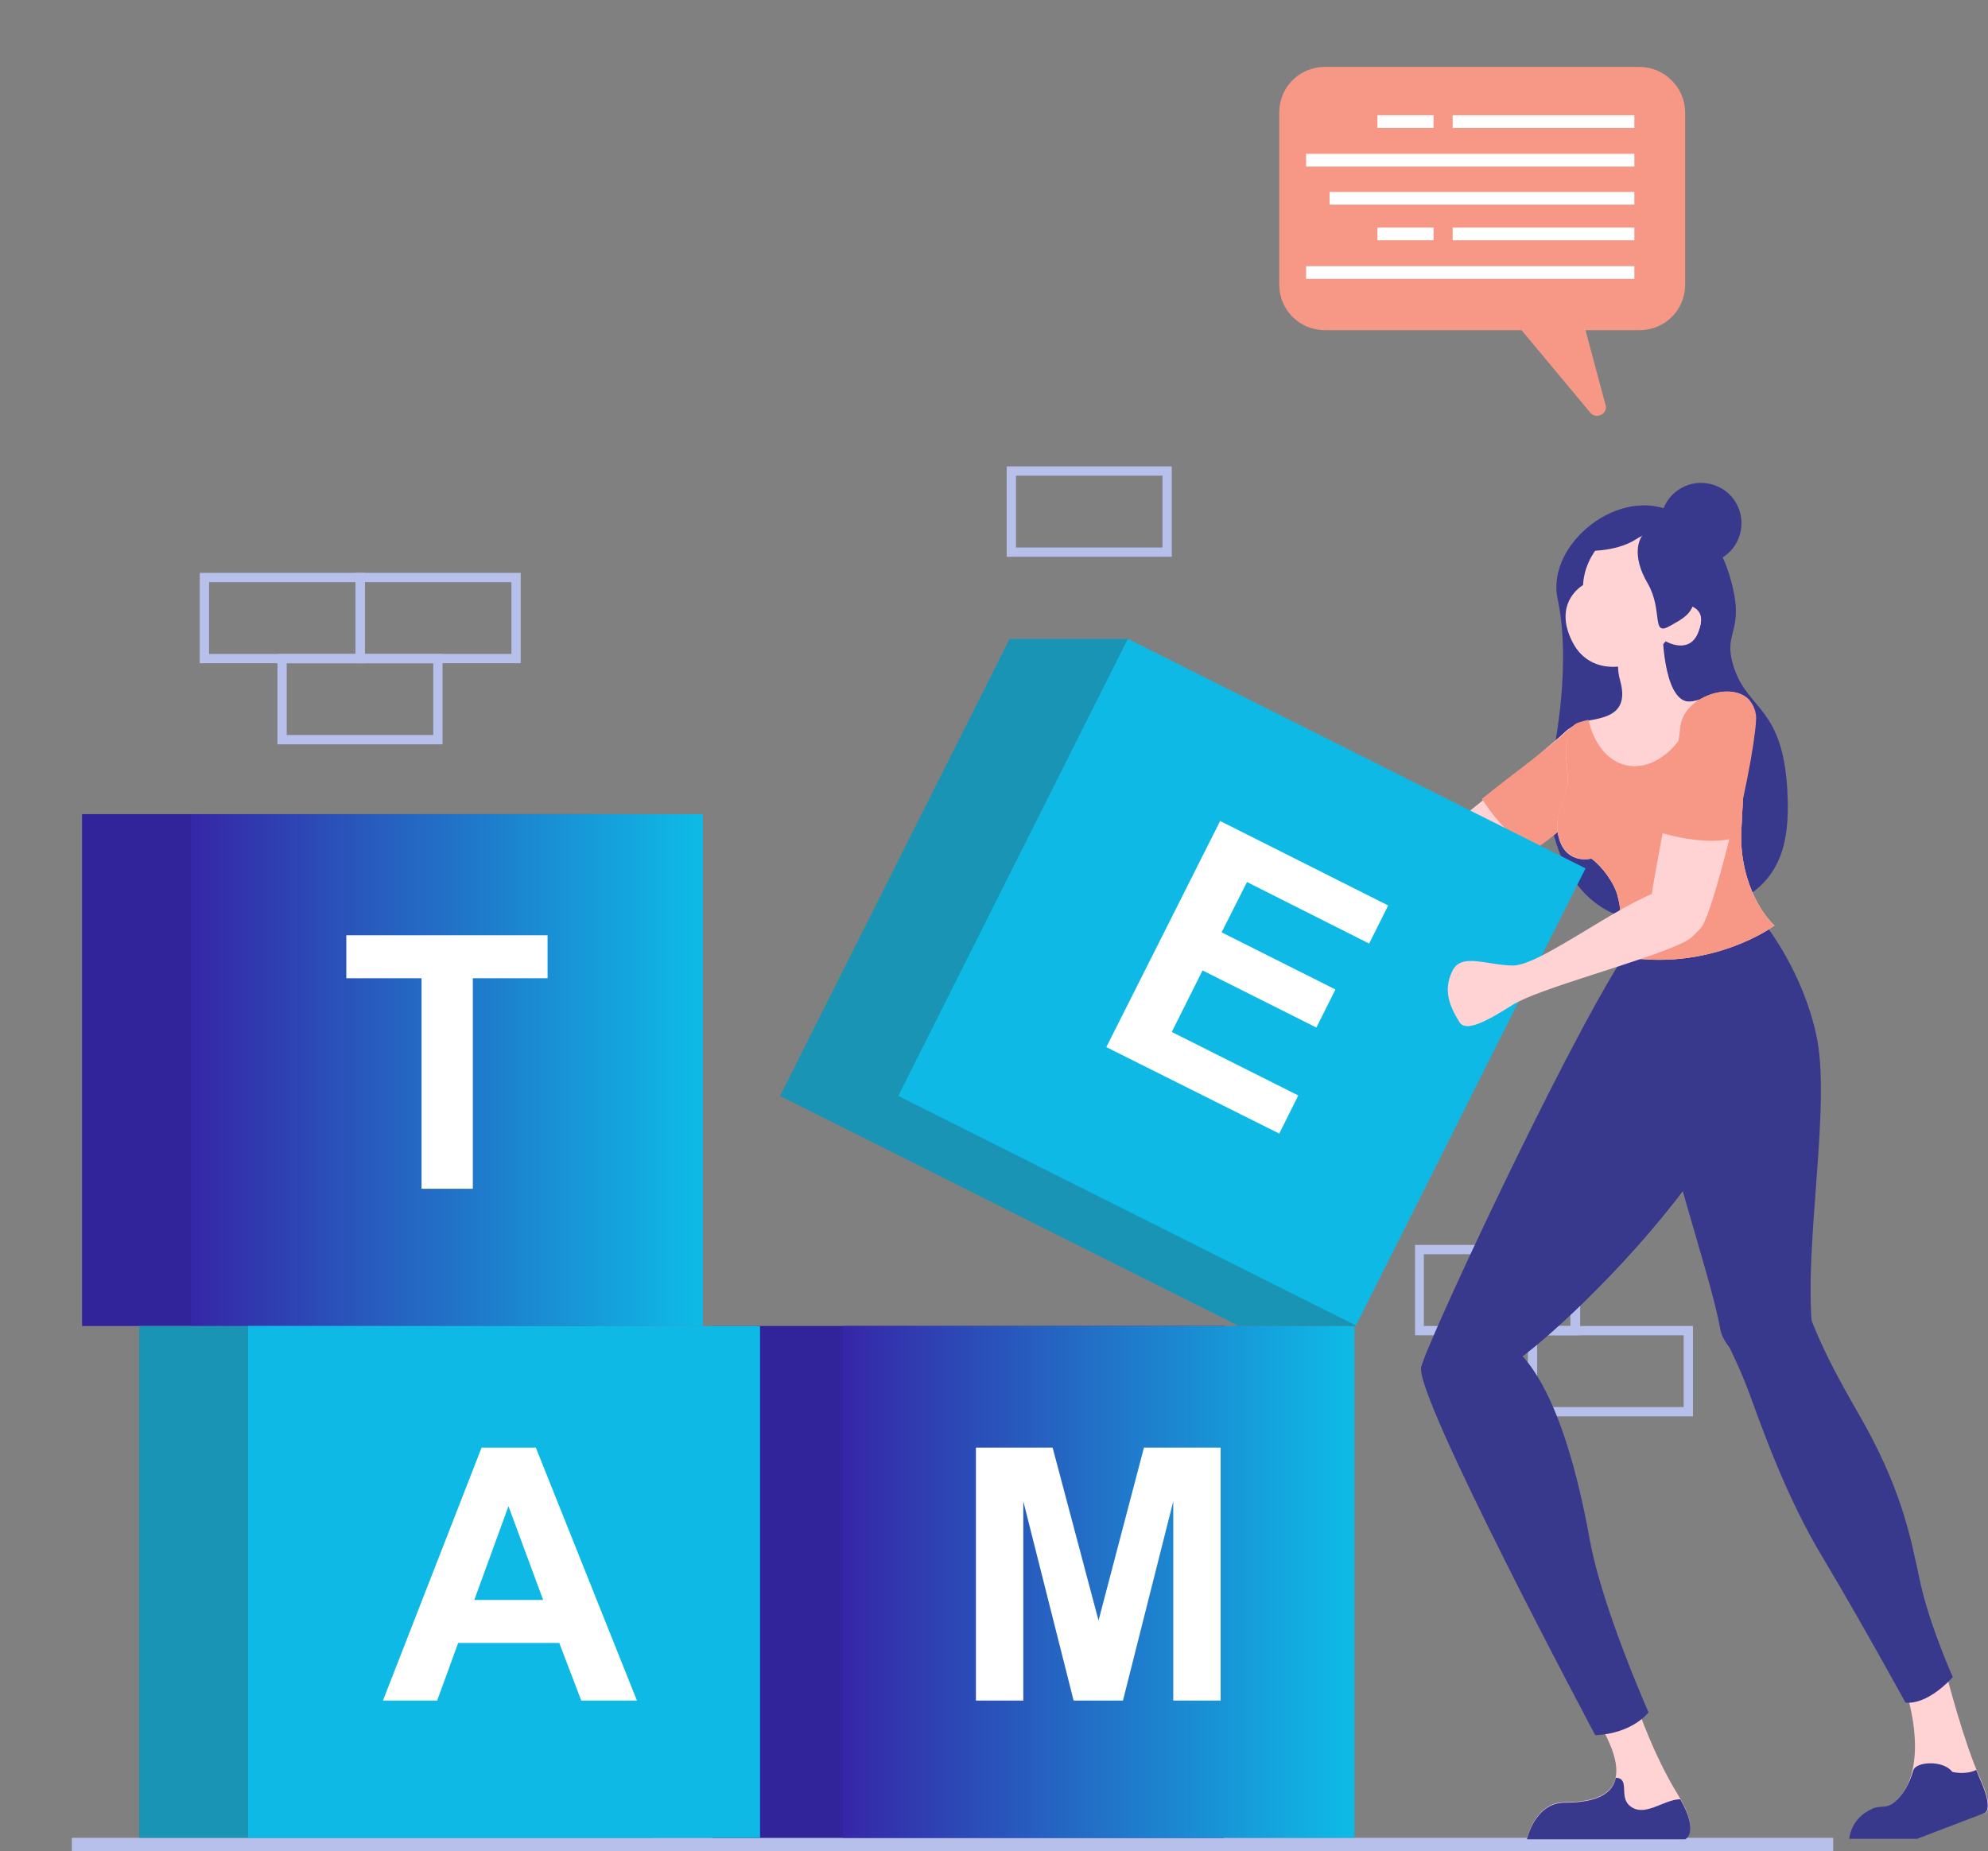 <?xml version="1.0" encoding="utf-8"?>
<!-- Generator: Adobe Illustrator 27.8.0, SVG Export Plug-In . SVG Version: 6.00 Build 0)  -->
<svg version="1.1" id="Layer_1" xmlns="http://www.w3.org/2000/svg" xmlns:xlink="http://www.w3.org/1999/xlink" x="0px" y="0px"
	 viewBox="0 0 407 379" style="enable-background:new 0 0 407 379;" xml:space="preserve">
<rect x="0" y="0" width="407" height="379" fill="#808080" stroke="none"/>
<style type="text/css">
	.st0{fill:#B7C0EB;}
	.st1{fill:#FFD2D4;}
	.st2{fill:#38398D;}
	.st3{fill:#F69885;}
	.st4{fill:#31239A;}
	.st5{fill:url(#SVGID_1_);}
	.st6{fill:#FFFFFF;}
	.st7{fill:url(#SVGID_00000181049451476387425470000004385769748768240031_);}
	.st8{fill:#1A94B4;}
	.st9{fill:#0EB9E6;}
</style>
<path class="st0" d="M375.3,376.3H14.7v2.7h360.6V376.3z"/>
<path class="st0" d="M323.5,273.4h-33.8v-18.5h33.8V273.4z M291.5,271.5h30v-14.7h-30V271.5z"/>
<path class="st0" d="M346.6,290h-33.8v-18.5h33.8V290z M314.7,288.1h30v-14.7h-30V288.1z"/>
<path class="st0" d="M239.9,114h-33.8V95.5h33.8V114z M208,112.1h30V97.4h-30V112.1z"/>
<path class="st0" d="M180.4,318.8h-33.8v-18.5h33.8V318.8z M148.5,316.9h30v-14.7h-30V316.9z"/>
<path class="st0" d="M212.4,318.8h-33.8v-18.5h33.8V318.8z M180.5,316.9h30v-14.7h-30V316.9z"/>
<path class="st0" d="M196.4,335.4h-33.8v-18.5h33.8V335.4z M164.5,333.5h30v-14.7h-30V333.5z"/>
<path class="st0" d="M131.3,212.1H97.5v-18.5h33.8V212.1z M99.4,210.2h30v-14.7h-30V210.2z"/>
<path class="st0" d="M108.1,228.7H74.3v-18.5h33.8V228.7z M76.2,226.8h30v-14.7h-30V226.8z"/>
<path class="st0" d="M74.7,135.8H40.9v-18.5h33.8V135.8z M42.8,133.9h30v-14.7h-30V133.9z"/>
<path class="st0" d="M106.7,135.8H72.8v-18.5h33.8V135.8z M74.7,133.9h30v-14.7h-30V133.9z"/>
<path class="st0" d="M90.7,152.4H56.8v-18.5h33.8V152.4z M58.7,150.5h30v-14.7h-30V150.5z"/>
<path class="st1" d="M335.2,349.5l-7.8,3.3c4.8,8.3,6.5,16.2-7,16.2c-6.2,0-7.8,7.5-7.8,7.5H345c0,0,3.2-1.3-1.4-8.9
	C338.5,359.4,335.2,349.5,335.2,349.5L335.2,349.5z"/>
<path class="st2" d="M333.5,369.6c-2-1.9,0.2-5.5-2.7-5.6c-0.6,3.1-3.6,5.1-10.4,5.1c-6.2,0-7.8,7.5-7.8,7.5H345c0,0,3-1.2-1-8.2
	C340.6,368.4,336.5,372.4,333.5,369.6L333.5,369.6z"/>
<path class="st2" d="M332.5,195.7c-12.8,19.9-41.3,81.3-41.5,84.2c-0.3,3.4,6.8,6.8,19-1c10.3-6.6,67.5-60.3,46.3-84.6
	C348.6,185.3,336.4,189.6,332.5,195.7z"/>
<path class="st2" d="M351.7,190.5c-6,54-48.8,90.3-51.5,92.7c2.7-0.6,6.1-1.9,9.9-4.4c10.3-6.6,67.5-60.3,46.3-84.6
	C354.9,192.5,353.3,191.3,351.7,190.5z"/>
<path class="st2" d="M371.8,211.7c-2.7-12.2-9.5-21.5-11.7-24c-3.7-4.1-13.7-6.1-17.5,1.8c-3.8,7.9-5.2,12.9-3.6,29.1
	s11.1,41.8,13.2,53.6c1.3,7.5,20.5,17,18.8-0.4C369.3,254.4,375,225.8,371.8,211.7z"/>
<path class="st2" d="M291,279.8c-2,5,35.6,75.5,35.6,75.5c7.8-0.4,10.9-4.7,10.9-4.7s-9.5-21.4-12-35.2
	C314.3,253.5,292.4,276.3,291,279.8z"/>
<path class="st2" d="M349.7,99c-4.5-0.8-8.8,2.2-9.6,6.7c-0.8,4.5,2.2,8.8,6.7,9.6c4.5,0.8,8.8-2.2,9.6-6.7
	C357.2,104,354.2,99.8,349.7,99z"/>
<path class="st2" d="M355.2,137.3c-2.9-8.1,2-7.2-0.6-17.6c-2.6-10.4-7.3-12.4-11.7-14.7c-11.2-5.9-26.5,6.4-24,17.7
	c2.3,10.5,0.6,25.4-1.5,34.2c-2.1,8.8,1.9,34.3,24.2,31.5c22.3-2.7,25.1-13.1,24.3-26.9C364.9,145.1,358.2,145.4,355.2,137.3z"/>
<path class="st1" d="M297.1,183.7c-0.5,0.1-1,0.2-1.5,0.1c-4.7-0.1-7.8-5.8-3.9-9.9c3.5-3.7,24.2-19.5,29-24.2
	c5.2-5.2,16.1,1,11.6,8.1c-1,1.5-7.8,7.1-15.2,12.8C308.7,176.9,299.6,183.2,297.1,183.7z"/>
<path class="st1" d="M294.2,174.4c1.4-1.3,3-2.5,4.5-3.7c2.9-2.5,5.5-5.3,8.4-7.9c5.6-5,14.2-11.4,22-9.8c2.1,0.4,4,1.4,5.4,2.6
	c-1.7-4.6-11.3-8.4-13.8-6c-4.9,4.7-23.2,18.9-26.8,22.6c-1.2,1.3-1.9,2.9-2.1,4.4C292.6,175.9,293.4,175.1,294.2,174.4L294.2,174.4
	z"/>
<path class="st1" d="M297.1,183.7c-0.5,0.1-1,0.2-1.5,0.1c0.7-0.8,1.7-1.7,3.5-2.8c8.2-5.1,9.7-15,9.7-15l8.4,4.5
	C308.8,176.9,299.6,183.2,297.1,183.7L297.1,183.7z"/>
<path class="st1" d="M296.7,173c-9-1.2-29.2,3.5-34.2,1c-4.9-2.5-8.4-6.9-11.8-4.2c-3.4,2.7-3.5,6.3-3.1,10.1
	c0.3,2.5,5.1,2.2,11.3,1.4s24.5,3.5,33.7,3.5C301.8,184.8,302.8,173.9,296.7,173L296.7,173z"/>
<path class="st3" d="M314,174.1c9.2-6.4,17-14.8,18.1-16.6c4.5-7.1-6.2-12.9-11.4-7.7c-2.7,2.7-10.5,8.3-17.3,13.8
	C307.7,170.2,312.1,173.3,314,174.1z"/>
<path class="st3" d="M324,150.6c4-1.5,6,0.8,8.3,3.1c0-5.6-7.2-8.3-11.6-3.9c-2.7,2.7-10.5,8.3-17.3,13.8c0,0,0,0.1,0.1,0.1
	C309.6,162.2,318.3,152.7,324,150.6L324,150.6z"/>
<path class="st1" d="M356.6,174.3c-0.4-3.5,0.2-6.9,0.6-19.3c0.2-4.8,0.8-8.7-0.8-10.5c-2-2.3-6.7-1.7-9.9-0.9
	c-5.9,1.3-6.2-13.5-6.2-13.5c-1.6-2.8-11.2-0.1-8.6,9.3c2.6,9.4-7.7,7.1-9.6,9.3c-2.5,3.1-1.1,8.3-1.1,11.2c0,2.9-3.4,7.2-1.7,12.2
	c1.7,5,6.5,3.7,6.5,3.7c2.2,1.6,4.6,4.9,5.3,7.4c1.7,5.9,0.1,12.5,0.1,12.5c18.9,3.7,32.1-6.2,32.1-6.2S357.8,184.8,356.6,174.3
	L356.6,174.3z"/>
<path class="st1" d="M346.6,143.6c-5.9,1.3-6.2-13.5-6.2-13.5c-0.9-1.5-4.2-1.4-6.6,0.7c1.9,0.1,8.1,7.1,8.1,19.4
	c0,3.5-3.2,6.3-6.3,7.7c0,0,21.7-1,21.8-2.8C357.5,150.2,349.8,142.9,346.6,143.6L346.6,143.6z"/>
<path class="st3" d="M356.6,174.3c-0.4-3.5,0.2-6.9,0.6-19.3c0.2-4.8,0.8-8.7-0.8-10.5c-1.8-2-5.8-1.8-8.9-1.2
	c-2,8.7-8.4,14.7-14.5,13.4c-3.9-0.8-6.7-4.5-7.8-9.3c-1.4,0.3-2.6,0.6-3.1,1.2c-2.5,3.1-1.1,8.3-1.1,11.2c0,2.9-3.4,7.2-1.7,12.2
	c1.7,5,6.5,3.8,6.5,3.8c2.2,1.6,4.6,4.9,5.3,7.4c1.7,5.9,0.1,12.5,0.1,12.5c18.9,3.7,32.1-6.2,32.1-6.2S357.7,184.8,356.6,174.3
	L356.6,174.3z"/>
<path class="st3" d="M356.6,174.3c-0.4-3.5,0.2-6.9,0.6-19.3c0.2-4.8,0.8-8.7-0.8-10.5c-1.8-2-5.5-1.8-8.6-1.2
	c0,0.5,0.1,1.1,0.1,1.6c0,7.1,1.4,11.5-4.2,15l-1.6,1.8c4.1,0,7.4,3.8,7.3,7.8c-0.1,2.9-1.9,5.3-4.4,6.5v8.5
	c0,6.5,6.6,10.8,12.5,8.2c3.7-1.6,5.7-3.2,5.7-3.2S357.7,184.8,356.6,174.3L356.6,174.3z"/>
<path class="st1" d="M342.9,123.5c0,0-1.6-12.8-5.5-14.1c-3.9-1.2-7.1-1.6-10,2.3c0,0-3.1,3.3-3.3,8.1c0,0-6.3,3.5-2.2,11.6
	c4.1,8.1,14.6,5.5,19.1-0.1c0,0,4.9,2.9,6.7-1.9C349.5,124.7,346.4,123.7,342.9,123.5L342.9,123.5z"/>
<path class="st1" d="M342.9,123.5c0,0-1.6-12.8-5.5-14.1c-3.1-1-5.8-1.4-8.2,0.5c2.8-0.1,9.8,12.5,8.5,18.7c-1.3,6.4-9,8.8-13.9,4.8
	c-0.6-0.5-1.1-1-1.6-1.6c4.3,7.5,14.4,4.9,18.8-0.6c0,0,4.9,2.9,6.7-1.9C349.6,124.7,346.4,123.7,342.9,123.5L342.9,123.5z"/>
<path class="st2" d="M324.1,112.8c0,0,6.4,0.4,10.7-2.3c4.3-2.7,6-1.7,6-1.7C331.2,101.8,324.1,112.8,324.1,112.8z"/>
<path class="st2" d="M337.3,108.7c-2,1-3.3,5.1,0,10.7c3.3,5.7,0.6,11.1,4.7,8.7c4.2-2.3,4.3-2.9,5.6-7
	C348.9,117,341.7,106.5,337.3,108.7L337.3,108.7z"/>
<path class="st1" d="M387.7,369.1c6.5-5.3,4.4-17.5,2.1-24.1l8.7-2.1c0,0,3.5,13.7,6.8,21c3.3,7.2,0.9,7.4,0.9,7.4l-19.5,2.8
	C386.6,374,381.2,374.3,387.7,369.1L387.7,369.1z"/>
<path class="st2" d="M387.7,369.1c2-1.6,3.2-3.9,4-6.6c0.5-1.8,6.1-2.2,8,0.3c0,0,2.6,0.7,4.9-0.4c0.2,0.5,0.4,1,0.6,1.5
	c3.3,7.2,0.9,7.4,0.9,7.4l-13.6,5.2l-13.9,0c0,0,0.2-4.2,4.8-6.2C385,369.6,386.1,370.4,387.7,369.1L387.7,369.1z"/>
<path class="st2" d="M357.8,284.4c-1.3-3.4-2.4-5.7-3.9-8.9c-6.5-13.8,13.5-12.5,15.3-8.9c2.3,4.5,2.4,7.5,11.2,22.7
	c8.8,15.2,10.7,25.1,12.6,34.1c1.9,9.1,6.8,20,6.8,20c-5.7,6.1-9.7,5.2-9.7,5.2s-9-16.4-16.7-29.3
	C365.5,306.3,360.7,292.2,357.8,284.4L357.8,284.4z"/>
<path class="st4" d="M250.6,271.5H145.8v104.8h104.8V271.5z"/>
<linearGradient id="SVGID_1_" gradientUnits="userSpaceOnUse" x1="172.461" y1="56.153" x2="275.35" y2="56.153" gradientTransform="matrix(1 0 0 -1 0 380)">
	<stop  offset="0" style="stop-color:#3626A7"/>
	<stop  offset="1" style="stop-color:#0EB9E6"/>
</linearGradient>
<path class="st5" d="M277.3,271.5H172.5v104.8h104.8V271.5z"/>
<path class="st6" d="M199.8,348.2v-51.8h15.7l9.4,35.4l9.3-35.4h15.7v51.8h-9.7v-40.8l-10.3,40.8h-10.1l-10.3-40.8v40.8H199.8
	L199.8,348.2z"/>
<path class="st3" d="M335.6,13.7h-64.4c-5.1,0-9.3,4.1-9.3,9.3v35.3c0,5.1,4.1,9.3,9.3,9.3h40.3l14,16.8c1,1.4,3.3,0.7,3.3-1.1
	l-4.2-15.7h11.1c5.1,0,9.3-4.1,9.3-9.3V22.9C344.9,17.8,340.7,13.7,335.6,13.7z"/>
<path class="st6" d="M334.6,23.6v2.6h-37.2l0-2.6H334.6z"/>
<path class="st6" d="M334.6,31.5v2.6h-67.2l0-2.6H334.6z"/>
<path class="st6" d="M334.6,39.3v2.6h-62.4l0-2.6H334.6z"/>
<path class="st6" d="M293.5,26.2H282l0-2.6h11.5L293.5,26.2z"/>
<path class="st6" d="M334.6,46.6v2.6h-37.2l0-2.6H334.6z"/>
<path class="st6" d="M334.6,54.5v2.6h-67.2l0-2.6H334.6z"/>
<path class="st6" d="M293.5,49.2H282l0-2.6h11.5L293.5,49.2z"/>
<path class="st4" d="M121.6,166.7H16.8v104.8h104.8V166.7z"/>
<linearGradient id="SVGID_00000153665595236537278820000001165994329358729867_" gradientUnits="userSpaceOnUse" x1="39.102" y1="160.941" x2="141.991" y2="160.941" gradientTransform="matrix(1 0 0 -1 0 380)">
	<stop  offset="0" style="stop-color:#3626A7"/>
	<stop  offset="1" style="stop-color:#0EB9E6"/>
</linearGradient>
<path style="fill:url(#SVGID_00000153665595236537278820000001165994329358729867_);" d="M143.9,166.7H39.1v104.8h104.8V166.7z"/>
<path class="st6" d="M86.3,243.4v-43.1H70.9v-8.8h41.2v8.8H96.8v43.1H86.3L86.3,243.4z"/>
<path class="st8" d="M206.7,130.8h24.2l46.6,140.7h-24.2L206.7,130.8z"/>
<path class="st8" d="M300.4,177.8l-93.7-47l-47,93.6l93.7,47L300.4,177.8z"/>
<path class="st9" d="M324.6,177.8l-93.7-47l-47,93.6l93.7,47L324.6,177.8z"/>
<path class="st6" d="M226.5,214.4l23.3-46.3l34.4,17.3l-3.9,7.8l-25-12.6l-5.2,10.3l23.3,11.7l-3.9,7.8l-23.3-11.7l-6.3,12.6
	l25.9,13l-3.9,7.8L226.5,214.4L226.5,214.4z"/>
<path class="st8" d="M133.3,271.5H28.5v104.8h104.8V271.5z"/>
<path class="st9" d="M155.6,271.5H50.8v104.8h104.8V271.5z"/>
<path class="st6" d="M130.4,348.2H119l-4.5-11.8H93.8l-4.3,11.8H78.4l20.2-51.8h11.1L130.4,348.2z M111.2,327.6l-7.1-19.2l-7,19.2
	H111.2L111.2,327.6z"/>
<path class="st1" d="M344.2,148.7c-0.6,6.8-6.1,32.2-6.4,37.3c-0.3,6.3,7,8.4,10.5,3.9c2.9-3.8,11-38.7,10.4-42.5
	C357.6,139.1,344.9,141.4,344.2,148.7z"/>
<path class="st1" d="M340,184.7c0.2-1.9,0.7-3.8,1-5.7c0.6-3.8,0.7-7.6,1.3-11.4c1-7.4,3.4-17.8,10.4-21.7c1.9-1.1,3.9-1.6,5.9-1.5
	c-4.3-2.4-14,0.9-14.4,4.4c-0.7,6.8-5.4,29.5-5.7,34.6c-0.1,1.8,0.4,3.4,1.3,4.7C339.8,186.8,339.9,185.8,340,184.7L340,184.7z"/>
<path class="st1" d="M340.2,182.3c-8.7,2.7-25,15.5-30.5,15.4c-5.5-0.1-10.6-2.7-12.4,1.2c-1.9,3.9-0.5,7.2,1.5,10.4
	c1.3,2.1,5.6-0.2,10.8-3.5c5.3-3.4,26.5-8.8,34.8-12.7C352.6,189.3,346,180.5,340.2,182.3z"/>
<path class="st3" d="M354.9,171.6c2.9-10.8,4.9-23.1,4.6-25.2c-1.2-8.3-14.8-4.8-15.5,2.5c-0.3,3.8-2.4,13-4,21.6
	C347.6,172.7,352.9,172.3,354.9,171.6L354.9,171.6z"/>
<path class="st3" d="M347.3,147.2c2.1-3.8,7.7-4,11-3.7c-3.6-4.3-13.7-0.8-14.2,5.4c-0.3,3.8-2.4,13-4,21.6c0,0,0.1,0,0.1,0
	C343.8,165.4,344.3,152.6,347.3,147.2z"/>
</svg>

